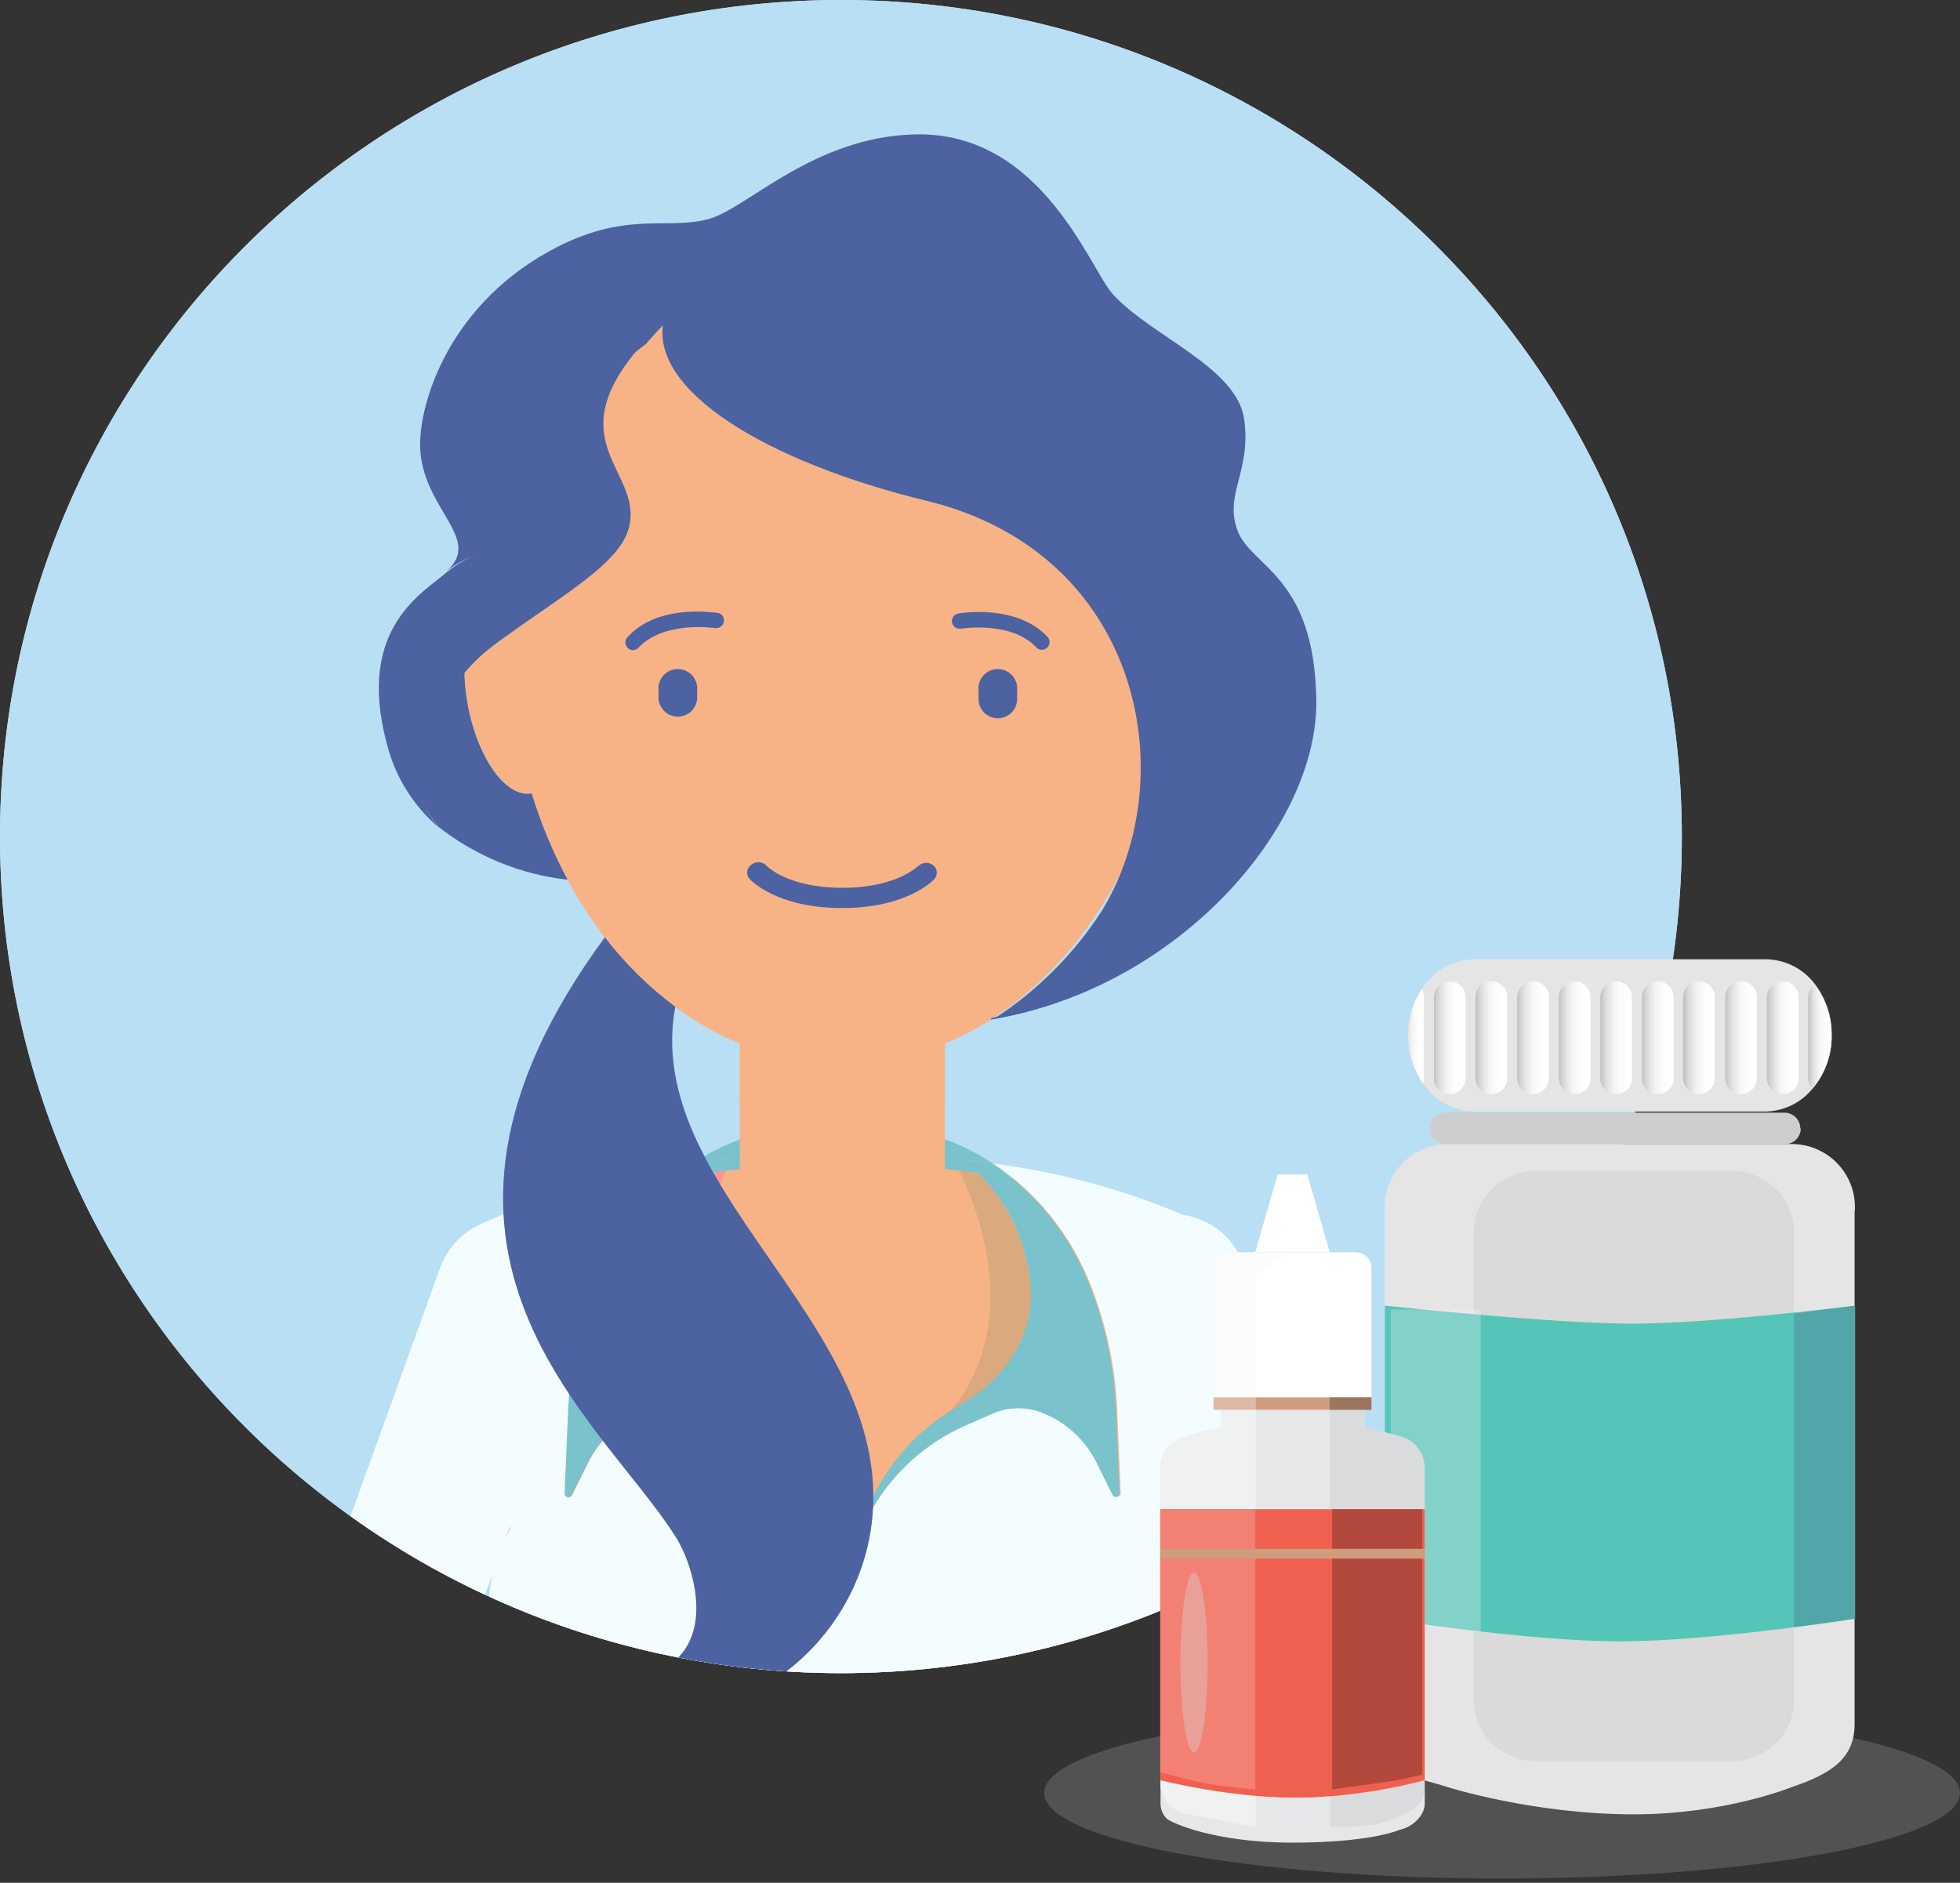 <svg xmlns:xlink="http://www.w3.org/1999/xlink" xmlns="http://www.w3.org/2000/svg" width="229px" height="220px" viewBox="0 0 229 220"><rect x="0" y="0" width="229" height="220" fill="#333333" stroke="none"/><defs><linearGradient x1="0.001" y1="0.5" x2="0.999" y2="0.5" id="gradient_1"><stop offset="0" stop-color="#BFBFBF"></stop><stop offset="0.1" stop-color="#D1D1D1"></stop><stop offset="0.26" stop-color="#E5E5E5"></stop><stop offset="0.44" stop-color="#F4F4F4"></stop><stop offset="0.65" stop-color="#FCFCFC"></stop><stop offset="1" stop-color="#FFFFFF"></stop></linearGradient><linearGradient x1="-0.005" y1="0.5" x2="1" y2="0.5" id="gradient_2"><stop offset="0" stop-color="#BFBFBF"></stop><stop offset="0.1" stop-color="#D1D1D1"></stop><stop offset="0.26" stop-color="#E5E5E5"></stop><stop offset="0.44" stop-color="#F4F4F4"></stop><stop offset="0.65" stop-color="#FCFCFC"></stop><stop offset="1" stop-color="#FFFFFF"></stop></linearGradient><linearGradient x1="0.01" y1="0.5" x2="1.015" y2="0.5" id="gradient_3"><stop offset="0" stop-color="#BFBFBF"></stop><stop offset="0.1" stop-color="#D1D1D1"></stop><stop offset="0.26" stop-color="#E5E5E5"></stop><stop offset="0.44" stop-color="#F4F4F4"></stop><stop offset="0.65" stop-color="#FCFCFC"></stop><stop offset="1" stop-color="#FFFFFF"></stop></linearGradient><linearGradient x1="0" y1="0.501" x2="1" y2="0.501" id="gradient_4"><stop offset="0" stop-color="#BFBFBF"></stop><stop offset="0.1" stop-color="#D1D1D1"></stop><stop offset="0.26" stop-color="#E5E5E5"></stop><stop offset="0.44" stop-color="#F4F4F4"></stop><stop offset="0.65" stop-color="#FCFCFC"></stop><stop offset="1" stop-color="#FFFFFF"></stop></linearGradient><path d="M98.25 195.5C152.512 195.5 196.5 151.736 196.5 97.75C196.5 43.764 152.512 0 98.25 0C43.988 0 0 43.764 0 97.75C0 151.736 43.988 195.5 98.25 195.5Z" id="path_1"></path><clipPath id="mask_1"><use xlink:href="#path_1"></use></clipPath></defs><g id="Artboard-44slide"><path d="M53.5 20C83.047 20 107 15.523 107 10C107 4.477 83.047 0 53.5 0C23.953 0 0 4.477 0 10C0 15.523 23.953 20 53.5 20Z" transform="translate(122 199.5)" id="Oval" fill="#CFCFCF" fill-opacity="0.2" stroke="none"></path><path d="M98.25 195.5C152.512 195.5 196.5 151.736 196.5 97.75C196.5 43.764 152.512 0 98.25 0C43.988 0 0 43.764 0 97.75C0 151.736 43.988 195.5 98.25 195.5Z" id="Oval" fill="#E3E8F3" stroke="none"></path><g id="Oval"><g id="Group"><path d="M98.25 195.5C152.512 195.5 196.5 151.736 196.5 97.75C196.5 43.764 152.512 0 98.25 0C43.988 0 0 43.764 0 97.75C0 151.736 43.988 195.5 98.25 195.5Z" id="Mask" fill="#B8DFF4" stroke="none"></path><g clip-path="url(#mask_1)"><g id="Group" transform="translate(15.472 15.697)"><path d="M44.005 15.47C44.233 17.881 43.766 20.305 42.659 22.457C41.341 25.031 39.37 27.211 36.944 28.778L34.363 30.386C30.554 32.82 27.497 36.27 25.533 40.349L22.049 47.465L22.049 47.465L18.528 40.349C16.564 36.26 13.508 32.799 9.698 30.349L7.117 28.741C4.691 27.174 2.72 24.994 1.402 22.42C0.296 20.268 -0.172 17.843 0.056 15.434L0.056 15.434C0.562 9.651 3.456 4.343 8.039 0.795C17.374 -0.265 26.798 -0.265 36.133 0.795C40.702 4.348 43.577 9.657 44.06 15.434L44.005 15.47Z" transform="translate(60.913 118.999)" id="Path" fill="#7AC2CC" stroke="none"></path><path d="M19.725 0.013L17.55 0.013L17.55 0.013L15.338 0.013C9.891 -0.153 4.528 1.392 0 4.431L3.521 3.95C12.856 2.891 22.281 2.891 31.616 3.95L35.118 4.431C30.573 1.383 25.191 -0.162 19.725 0.013Z" transform="translate(65.431 115.844)" id="Path" fill="#7AC2CC" stroke="none"></path><path d="M6.967 0.027C10.395 -0.261 13.593 1.781 14.783 5.017L31.78 51.965C40.175 75.133 45.498 99.306 47.616 123.864L51.929 173.621C52.163 176.338 50.934 178.974 48.703 180.536C46.473 182.097 43.581 182.348 41.117 181.192C38.653 180.036 36.992 177.65 36.758 174.933L32.407 125.121C30.402 101.906 25.363 79.056 17.42 57.158L0.46 10.23C-0.975 6.264 1.061 1.882 5.013 0.434C5.645 0.217 6.301 0.081 6.967 0.027Z" transform="translate(113.971 127.9)" id="Path" fill="#FF9395" stroke="none"></path><path d="M22.459 8.072L19.86 0.845C19.609 0.187 18.885 -0.156 18.219 0.069L17.942 0.069L1.111 6.168L0.853 6.168C0.53 6.285 0.266 6.526 0.121 6.839C-0.024 7.151 -0.039 7.508 0.079 7.832L2.678 15.059C2.929 15.727 3.666 16.072 4.338 15.835L4.596 15.835L21.427 9.736L21.685 9.736C22.351 9.484 22.695 8.745 22.459 8.072L22.459 8.072Z" transform="translate(128.472 177.873)" id="Path" fill="#E3E8F3" stroke="none"></path><path d="M17.481 6.311C16.506 3.156 13.879 0.794 10.645 0.165C7.411 -0.465 4.093 0.74 2.011 3.3C-0.071 5.86 -0.579 9.361 0.687 12.411L17.113 57.971L33.943 51.872L17.481 6.311Z" transform="translate(112.508 126.162)" id="Path" fill="#F3FCFF" stroke="none"></path><path d="M44.986 0.028C41.557 -0.266 38.355 1.778 37.17 5.019L20.173 51.966C11.782 75.136 6.452 99.308 4.319 123.865L0.006 173.548C-0.15 177.629 2.919 181.113 6.977 181.464C11.035 181.814 14.653 178.908 15.196 174.86L19.51 125.122C21.517 101.91 26.549 79.061 34.479 57.16L51.494 10.231C52.929 6.265 50.892 1.883 46.941 0.435C46.308 0.22 45.652 0.084 44.986 0.028Z" transform="translate(-1.314504E-13 127.899)" id="Path" fill="#FF9395" stroke="none"></path><path d="M0.082 8.077L2.681 0.85C2.924 0.185 3.655 -0.162 4.322 0.074L4.598 0.074L21.429 6.173L21.687 6.173C22.011 6.29 22.274 6.531 22.42 6.843C22.565 7.156 22.58 7.513 22.462 7.837L19.862 15.064C19.612 15.732 18.875 16.077 18.203 15.84L17.945 15.84L1.114 9.741L0.838 9.741C0.171 9.49 -0.167 8.746 0.082 8.077L0.082 8.077Z" transform="translate(14.911 177.868)" id="Path" fill="#E3E8F3" stroke="none"></path><path d="M16.425 5.922C17.512 2.908 20.12 0.704 23.267 0.14C26.415 -0.424 29.622 0.739 31.683 3.19C33.743 5.641 34.343 9.007 33.256 12.022L16.831 57.583L0 51.483L16.425 5.922Z" transform="translate(19.51 126.551)" id="Path" fill="#F3FCFF" stroke="none"></path><path d="M10.471 20.997C16.254 20.997 20.942 16.297 20.942 10.498C20.942 4.7 16.254 0 10.471 0C4.688 0 0 4.7 0 10.498C0 16.297 4.688 20.997 10.471 20.997Z" transform="translate(72.491 109.832)" id="Oval" fill="#FF9395" stroke="none"></path><path d="M11.983 58.166C5.365 58.166 0 52.788 0 46.153L0 12.014C0 5.379 5.365 0 11.983 0C18.6 0 23.965 5.379 23.965 12.014L23.965 46.153C23.965 52.788 18.6 58.166 11.983 58.166L11.983 58.166Z" transform="translate(70.961 83.456)" id="Path" fill="#F7B386" stroke="none"></path><path d="M11.983 0C5.365 0 0 5.379 0 12.014L0 29.573C7.756 32.308 16.21 32.308 23.965 29.573L23.965 12.014C23.965 5.379 18.6 0 11.983 0L11.983 0Z" transform="translate(70.961 83.456)" id="Path" fill="#F7B386" stroke="none"></path><path d="M7.614 15.267C11.818 15.267 15.227 11.849 15.227 7.634C15.227 3.418 11.818 0 7.614 0C3.409 0 0 3.418 0 7.634C0 11.849 3.409 15.267 7.614 15.267Z" transform="translate(113.97 127.908)" id="Oval" fill="#FF9395" stroke="none"></path><path d="M7.614 15.267C11.818 15.267 15.227 11.849 15.227 7.634C15.227 3.418 11.818 0 7.614 0C3.409 0 0 3.418 0 7.634C0 11.849 3.409 15.267 7.614 15.267Z" transform="translate(36.691 127.908)" id="Oval" fill="#FF9395" stroke="none"></path><path d="M83.802 34.12C83.769 29.069 85.969 24.264 89.811 20.997C91.74 19.361 92.733 16.873 92.463 14.355C92.194 11.837 90.696 9.617 88.466 8.428C87.82 8.077 72.261 0 46.268 0C20.275 0 4.735 8.077 4.09 8.428C0.379 10.372 -1.07 14.954 0.845 18.686C1.318 19.555 1.942 20.331 2.689 20.978C6.545 24.234 8.749 29.047 8.698 34.102C8.698 37.798 8.698 41.606 8.698 45.561C8.663 52.841 10.118 60.05 12.975 66.743L12.975 66.743C18.745 85.559 20.644 100.585 10.081 124.225C7.684 129.604 1.048 137.533 1.048 152.486C1.048 192.89 3.647 197.751 46.176 197.751C88.705 197.751 91.323 192.89 91.323 152.486C91.323 137.533 84.686 129.604 82.29 124.225C71.708 100.585 73.607 85.559 79.396 66.743L79.396 66.743C82.245 60.067 83.701 52.877 83.673 45.617C83.673 41.624 83.802 37.78 83.802 34.12Z" transform="translate(36.768 120.33)" id="Path" fill="#F7B386" stroke="none"></path><path d="M66.734 5.212L12.149 5.212C7.557 5.219 3.165 3.334 0 0C1.805 7.573 8.549 12.921 16.315 12.938L62.568 12.938C70.336 12.928 77.083 7.577 78.882 0C75.72 3.338 71.326 5.223 66.734 5.212L66.734 5.212Z" transform="translate(43.512 176.094)" id="Path" fill="#FF9395" stroke="none"></path><path d="M8.407 0L6.158 0.296C2.655 3.789 0.494 8.41 0.056 13.345L0.056 13.345C-0.172 15.755 0.296 18.18 1.402 20.331C2.72 22.905 4.691 25.086 7.117 26.653L9.44 28.113C1.679 18.649 5.218 6.598 8.407 0Z" transform="translate(60.95 121.088)" id="Path" fill="#FF9395" stroke="none"></path><path d="M7.982 20.369C9.089 18.217 9.556 15.792 9.328 13.382L9.328 13.382C8.882 8.449 6.723 3.831 3.226 0.333L1.014 0C4.203 6.598 7.743 18.668 0 28.15L2.341 26.69C4.74 25.113 6.685 22.933 7.982 20.369Z" transform="translate(95.59 121.088)" id="Path" fill="#DAA97D" stroke="none"></path><path d="M94.766 13.289C94.766 13.493 94.766 13.733 94.895 13.955C94.949 14.279 94.986 14.606 95.006 14.934C95.006 15.138 95.006 15.286 95.006 15.415C95.016 15.544 95.016 15.674 95.006 15.803C95.026 16.049 95.026 16.296 95.006 16.542C94.97 16.937 94.895 17.327 94.785 17.707L94.785 17.984C94.633 18.494 94.436 18.989 94.195 19.463L94.047 19.74C93.806 20.177 93.535 20.597 93.236 20.997C92.855 21.463 92.429 21.89 91.964 22.272C88.422 25.262 86.394 29.681 86.434 34.323C86.434 36.56 86.434 38.852 86.434 41.199L86.434 42.862C87.989 45.618 88.796 48.735 88.775 51.901C88.777 53.359 88.597 54.812 88.24 56.226C87.661 58.63 86.595 60.889 85.106 62.861C85.069 62.921 85.026 62.977 84.977 63.028C84.719 63.36 84.461 63.675 84.185 63.97L84.019 64.174C83.668 64.543 83.41 64.82 83.115 65.079L82.913 65.264C82.913 65.264 82.249 66.669 81.936 67.371C76.055 86.557 74.764 101.269 84.811 123.782C85.309 124.872 85.973 126.055 86.655 127.478C91.339 135.032 93.841 143.74 93.881 152.634C93.881 153.743 93.881 154.815 93.881 155.85C52.163 155.277 47.684 136.554 47.684 136.554L47.684 136.554C47.684 136.554 43.204 155.425 1.025 155.813C1.025 154.778 1.025 153.706 1.025 152.597C1.059 143.702 3.561 134.992 8.252 127.441C9.008 126.055 9.69 124.872 10.095 123.745C20.161 101.232 18.87 86.52 12.916 67.205C12.676 66.632 12.049 65.246 12.049 65.246L11.791 65.042L10.999 64.229L10.759 63.952L9.948 62.991L9.837 62.824C7.483 59.654 6.192 55.816 6.15 51.864C6.175 48.696 7.033 45.591 8.639 42.862L8.639 41.181C8.639 38.815 8.639 36.486 8.639 34.249C8.667 29.645 6.679 25.26 3.201 22.254C1.811 21.114 0.796 19.581 0.288 17.855C0.158 17.345 0.065 16.826 0.011 16.302C0.003 16.154 0.003 16.006 0.011 15.859C-0.004 15.686 -0.004 15.513 0.011 15.341C0.002 15.175 0.002 15.008 0.011 14.842C0.011 14.472 0.011 14.251 0.104 14.01C0.196 13.77 0.214 13.382 0.288 13.068C0.362 12.753 0.454 12.532 0.565 12.236L0.841 11.534L1.357 10.572C1.445 10.429 1.544 10.293 1.652 10.166C1.898 9.803 2.176 9.463 2.482 9.149L2.721 8.89C3.056 8.575 3.414 8.285 3.791 8.022L4.086 7.837C4.288 7.663 4.511 7.514 4.749 7.393C12.726 3.609 21.25 1.114 30.005 0C24.913 3.414 20.978 8.3 18.723 14.01C16.814 18.756 15.729 23.795 15.515 28.908L15.11 38.519C15.083 38.744 15.223 38.956 15.441 39.018C15.639 39.07 15.844 38.967 15.921 38.778L17.764 35.081C19.141 32.235 21.577 30.045 24.548 28.982C26.359 28.373 28.332 28.465 30.079 29.24L33.268 30.645C37.817 32.672 41.61 36.087 44.108 40.404L47.555 46.226L47.555 46.226L50.984 40.404C53.481 36.087 57.275 32.672 61.823 30.645L65.013 29.24C66.759 28.465 68.732 28.373 70.543 28.982C73.512 30.04 75.944 32.233 77.308 35.081L79.152 38.778C79.248 38.968 79.462 39.067 79.668 39.018C79.879 38.949 80.01 38.739 79.982 38.519L79.576 28.908C79.362 23.795 78.277 18.756 76.368 14.01C74.106 8.345 70.194 3.495 65.142 0.092C73.903 1.205 82.433 3.7 90.416 7.486L90.987 7.837L91.135 7.966C91.615 8.281 92.066 8.64 92.48 9.038C92.879 9.432 93.237 9.866 93.55 10.332L93.697 10.554C93.957 10.932 94.179 11.334 94.361 11.755C94.433 11.898 94.495 12.047 94.545 12.199C94.545 12.495 94.656 12.827 94.766 13.289Z" transform="translate(35.481 120.182)" id="Path" fill="#F3FCFF" stroke="none"></path><path d="M75.546 8.706L75.841 8.096L76.043 7.911C76.338 7.652 76.597 7.375 76.947 7.005L77.113 6.802C77.389 6.506 77.647 6.192 77.905 5.859C77.954 5.808 77.997 5.753 78.034 5.693C79.318 3.981 80.286 2.053 80.892 2.62662e-14C77.759 3.145 73.508 4.913 69.075 4.917L11.817 4.917C7.381 4.927 3.125 3.157 0 0C0.595 2.058 1.563 3.988 2.857 5.693L2.968 5.859L3.779 6.82L4.019 7.098L4.811 7.911L5.07 8.114L5.328 8.706C8.32 11.2 12.091 12.561 15.983 12.55L64.891 12.55C68.782 12.561 72.554 11.2 75.546 8.706L75.546 8.706Z" transform="translate(42.516 177.351)" id="Path" fill="#E3E8F3" stroke="none"></path><path d="M29.754 35.562C28.389 32.713 25.958 30.521 22.988 29.462C21.177 28.853 19.204 28.945 17.458 29.721L14.268 31.126C9.72 33.152 5.926 36.568 3.429 40.885L0 46.707L3.484 39.554C5.442 35.462 8.5 31.999 12.314 29.555L14.895 27.947C17.321 26.379 19.292 24.199 20.61 21.625C21.717 19.474 22.184 17.049 21.956 14.639L21.956 14.639C21.472 8.862 18.597 3.553 14.029 0L17.532 0.481C22.583 3.884 26.496 8.734 28.758 14.398C30.667 19.145 31.752 24.183 31.966 29.296L32.371 38.907C32.4 39.127 32.269 39.337 32.058 39.406C31.851 39.455 31.638 39.356 31.542 39.166L29.754 35.562Z" transform="translate(82.962 119.794)" id="Path" fill="#7AC2CC" stroke="none"></path><path d="M17.535 27.983L20.116 29.592C23.92 32.031 26.977 35.479 28.946 39.554L32.449 46.67L29.001 40.848C26.504 36.531 22.71 33.115 18.162 31.089L14.972 29.684C13.226 28.909 11.253 28.816 9.442 29.425C6.471 30.489 4.035 32.679 2.658 35.525L0.814 39.221C0.738 39.411 0.532 39.514 0.335 39.462C0.117 39.4 -0.023 39.188 0.003 38.962L0.409 29.351C0.646 24.214 1.762 19.156 3.709 14.398C5.965 8.73 9.879 3.878 14.935 0.481L18.456 0C13.895 3.559 11.022 8.865 10.53 14.639L10.53 14.639C10.302 17.049 10.769 19.474 11.875 21.625C13.173 24.206 15.124 26.399 17.535 27.983L17.535 27.983Z" transform="translate(50.495 119.794)" id="Path" fill="#7AC2CC" stroke="none"></path><path d="M7.721 0.044C4.753 -0.51 1.398 4.203 0.347 10.561C-0.704 16.919 0.697 22.483 3.683 23.019C6.67 23.555 10.025 18.86 11.057 12.502C12.09 6.144 10.707 0.617 7.721 0.044Z" transform="translate(115.651 53.95)" id="Path" fill="#FF9395" stroke="none"></path><path d="M3.744 0.044C6.73 -0.51 10.067 4.203 11.21 10.561C12.353 16.919 10.841 22.483 7.855 23.019C4.868 23.555 1.531 18.86 0.388 12.502C-0.754 6.144 0.702 0.617 3.744 0.044Z" transform="translate(38.754 53.95)" id="Path" fill="#F7B386" stroke="none"></path><path d="M77.869 49.627C77.869 22.217 70.845 0 38.934 0C7.024 0 0 22.18 0 49.627C0 77.075 17.421 99.255 38.934 99.255C60.448 99.255 77.869 77.038 77.869 49.627Z" transform="translate(44.009 9.376)" id="Path" fill="#F7B386" stroke="none"></path><path d="M19.988 0.46C19.896 0.46 17.518 2.993 11.158 2.993L11.158 2.993C4.835 2.993 2.438 0.571 2.309 0.46C1.841 -0.09 1.016 -0.156 0.466 0.313C0.205 0.498 0.037 0.788 0.005 1.107C-0.026 1.425 0.081 1.742 0.3 1.976C0.429 2.105 3.434 5.358 11.084 5.358L11.084 5.358C18.735 5.358 21.739 2.105 21.869 1.976C22.081 1.743 22.184 1.43 22.152 1.116C22.121 0.802 21.957 0.517 21.703 0.331C21.177 -0.053 20.451 0.002 19.988 0.46L19.988 0.46Z" transform="translate(71.823 85.047)" id="Path" fill="#4C62A1" stroke="none"></path><path d="M2.267 5.747L2.267 5.747C3.51 5.747 4.517 4.737 4.517 3.492L4.517 2.069C4.411 0.897 3.431 0 2.258 0C1.085 0 0.106 0.897 0 2.069L0 3.492C-2.01458e-05 4.093 0.239 4.669 0.665 5.093C1.091 5.516 1.668 5.752 2.267 5.747L2.267 5.747Z" transform="translate(98.853 62.479)" id="Path" fill="#4C62A1" stroke="none"></path><path d="M1.30987e-14 2.069L1.30987e-14 3.492C0.106 4.663 1.085 5.561 2.258 5.561C3.431 5.561 4.411 4.663 4.517 3.492L4.517 2.069C4.411 0.897 3.431 0 2.258 0C1.085 0 0.106 0.897 0 2.069L1.30987e-14 2.069Z" transform="translate(61.467 62.479)" id="Path" fill="#4C62A1" stroke="none"></path><path d="M11.257 3.006C7.68 -0.968 1.025 0.122 0.749 0.178C0.262 0.263 -0.066 0.724 0.011 1.213C0.105 1.695 0.558 2.02 1.044 1.952C1.044 1.952 7.017 0.973 9.929 4.207C10.275 4.495 10.779 4.485 11.112 4.183C11.445 3.881 11.507 3.38 11.257 3.006L11.257 3.006Z" transform="translate(95.745 55.812)" id="Path" fill="#4C62A1" stroke="none"></path><path d="M10.473 1.928C10.961 2.006 11.421 1.676 11.505 1.188C11.554 0.952 11.501 0.706 11.362 0.51C11.222 0.314 11.007 0.184 10.768 0.153C10.492 0.153 3.837 -0.993 0.26 2.981C0.094 3.148 0 3.374 0 3.61C0 3.846 0.094 4.072 0.26 4.238C0.424 4.41 0.65 4.507 0.887 4.507C1.124 4.507 1.35 4.41 1.514 4.238C4.5 1.022 10.418 1.928 10.473 1.928Z" transform="translate(57.594 55.763)" id="Path" fill="#4C62A1" stroke="none"></path><path d="M14.066 14.546C11.08 15.082 7.743 10.387 6.6 4.029C6.364 2.699 6.24 1.351 6.231 0C0.48 5.064 -2.838 10.96 3.245 18.483C7.601 21.892 12.815 24.023 18.306 24.638C16.576 21.422 15.168 18.041 14.103 14.546L14.066 14.546Z" transform="translate(32.543 62.459)" id="Path" fill="#4C62A1" stroke="none"></path><path d="M11.894 0C-15.297 36.966 11.433 56.152 20.208 70.125C22.052 72.972 25.628 83.063 17.351 86.076C12.687 87.721 8.502 83.026 8.502 83.026C17.849 98.867 42.275 86.723 43.233 66.595C44.284 44.415 16.282 29 20.116 8.114C17.017 5.8 14.251 3.07 11.894 2.62662e-14L11.894 0Z" transform="translate(43.305 93.825)" id="Path" fill="#4C62A1" stroke="none"></path><path d="M9.987 37.806C11.517 35.925 13.402 34.495 15.223 33.239C21.306 28.84 27.777 25.144 29.104 21.207C31.316 14.387 20.815 11.182 30.217 0C21.092 6.654 22.983 11.558 22.062 16.567C21.14 21.576 12.715 22.168 8.07 25.902C5.305 28.36 -2.715 32.408 0.935 46.048C1.89 49.858 4.004 53.275 6.982 55.826C0.917 48.266 5.854 42.886 9.987 37.806Z" transform="translate(28.787 25.153)" id="Path" fill="#4C62A1" stroke="none"></path><path d="M104.711 66.082C104.49 51.499 97.061 50.575 95.494 46.268C93.927 41.961 97.116 39.466 96.287 33.33C95.457 27.193 85.41 23.626 80.912 18.654C78.257 15.715 72.635 -0.31 57.887 0.005C45.996 0.263 38.291 8.599 33.774 9.875C28.778 11.279 23.967 8.747 15.044 13.682C2.877 20.41 -0.404 32.295 0.038 37.174C0.647 43.958 7.246 47.34 3.135 51C7.781 47.303 17.183 47.562 18.049 42.479C18.916 37.396 17.22 31.186 26.345 24.532L26.345 24.532C26.972 23.811 27.654 23.035 28.446 22.24C29.958 28.339 39.894 31.611 48.725 33.33C66.736 37.026 89.724 39.522 96.858 62.626C102.388 80.462 82.405 99.425 66.699 103.289L66.699 103.289L66.699 103.436C88.396 99.869 104.932 81.053 104.711 66.082Z" transform="translate(33.611 2.842171E-14)" id="Path" fill="#4C62A1" stroke="none"></path><path d="M30.901 20.928C56.035 27.061 60.883 53.249 51.335 68.843L51.335 68.843C48.059 73.914 43.74 78.229 38.666 81.5C54.493 77.615 74.611 58.546 69.057 40.611C61.868 17.378 38.703 14.832 20.554 11.152C11.675 9.293 1.662 6.078 0.12 0C-1.422 8.029 12.028 16.337 30.901 20.928Z" transform="translate(61.919 21.899)" id="Path" fill="#4C62A1" stroke="none"></path></g></g></g></g><g id="medicine" transform="translate(161.5 112)"><path d="M54.908 7.933L54.908 67.767C54.909 71.797 52.173 73.579 47.601 75.129C47.601 75.129 39.794 78.325 29.119 78.325C17.335 78.325 7.308 75.129 7.308 75.129C4.723 74.292 3.505 74.292 2.146 72.902C0.77 71.545 -0.003 69.695 0 67.767L0 7.933C0 7.712 0 7.491 0 7.252C0.06 3.264 3.3 0.049 7.308 0L47.638 0C51.646 0.049 54.886 3.264 54.945 7.252C54.952 7.479 54.94 7.707 54.908 7.933Z" transform="translate(0.277 21.675)" id="Path" fill="#E5E5E5" stroke="none"></path><path d="M37.407 7.588L37.407 61.957C37.407 65.847 34.094 69 30.007 69L7.4 69C3.313 69 0 65.847 0 61.957L0 7.588C0 7.377 0 7.166 0 6.937C0.061 3.089 3.356 -0 7.4 0L30.007 0C34.051 -0 37.346 3.089 37.407 6.937C37.407 7.166 37.407 7.377 37.407 7.588Z" transform="translate(10.693 24.804)" id="Path" fill="#BFBFBF" fill-opacity="0.27" stroke="none"></path><path d="M0 0C0 0 19.499 2.109 28.878 2.109C38.258 2.109 54.945 0 54.945 0L54.945 36.589C54.945 36.589 38.092 39.232 27.473 39.232C16.853 39.232 0 36.589 0 36.589L0 0Z" transform="translate(0.296 40.558)" id="Rectangle" fill="#55C5B8" stroke="none"></path><path d="M0 0.928L7.141 0L7.141 36.589L0 37.593L0 0.928Z" transform="translate(48.1 40.558)" id="Rectangle" fill="#4B6D8D" fill-opacity="0.35" stroke="none"></path><path d="M43.346 1.841C43.346 2.857 42.517 3.681 41.495 3.681L1.85 3.681C0.828 3.681 0 2.857 0 1.841L0 1.841C0 0.824 0.828 0 1.85 0L41.44 0C42.462 0 43.29 0.824 43.29 1.841L43.346 1.841Z" transform="translate(5.55 18.012)" id="Path" fill="#CECECE" stroke="none"></path><path d="M49.489 8.89C49.52 11.178 48.719 13.401 47.232 15.147C45.871 16.809 43.836 17.781 41.682 17.798L7.753 17.798C5.33 17.751 3.084 16.527 1.74 14.522C-0.525 11.201 -0.583 6.858 1.592 3.479L1.592 3.479C1.799 3.169 2.028 2.873 2.277 2.595C3.653 0.96 5.683 0.011 7.827 0L41.811 0C44.087 0.032 46.216 1.122 47.565 2.945C48.852 4.659 49.529 6.75 49.489 8.89Z" transform="translate(3.014 0.086)" id="Path" fill="#E5E5E5" stroke="none"></path><path d="M1.851 0.939L1.851 10.436C1.863 10.644 1.825 10.852 1.74 11.043C-0.525 7.723 -0.583 3.379 1.592 0C1.762 0.284 1.851 0.608 1.851 0.939Z" transform="translate(3.014 3.564)" id="Path" fill="url(#gradient_1)" stroke="none"></path><path d="M3.7 11.338C3.7 12.354 2.872 13.178 1.85 13.178L1.85 13.178C0.828 13.178 0 12.354 0 11.338L0 1.841C0 0.824 0.828 0 1.85 0L1.85 0C2.872 0 3.7 0.824 3.7 1.841L3.7 11.338Z" transform="translate(6.031 2.662)" id="Path" fill="url(#gradient_2)" stroke="none"></path><path d="M3.7 11.338C3.7 12.354 2.872 13.178 1.85 13.178L1.85 13.178C0.828 13.178 0 12.354 0 11.338L0 1.841C0 0.824 0.828 0 1.85 0L1.85 0C2.872 0 3.7 0.824 3.7 1.841L3.7 11.338Z" transform="translate(10.896 2.662)" id="Path" fill="url(#gradient_2)" stroke="none"></path><path d="M3.7 11.338C3.7 12.354 2.872 13.178 1.85 13.178L1.85 13.178C0.828 13.178 0 12.354 0 11.338L0 1.841C0 0.824 0.828 0 1.85 0L1.85 0C2.872 0 3.7 0.824 3.7 1.841L3.7 11.338Z" transform="translate(15.762 2.662)" id="Path" fill="url(#gradient_2)" stroke="none"></path><path d="M3.7 11.338C3.7 12.354 2.872 13.178 1.85 13.178L1.85 13.178C0.828 13.178 0 12.354 0 11.338L0 1.841C0 0.824 0.828 0 1.85 0L1.85 0C2.872 0 3.7 0.824 3.7 1.841L3.7 11.338Z" transform="translate(20.628 2.662)" id="Path" fill="url(#gradient_2)" stroke="none"></path><path d="M3.7 11.338C3.7 12.354 2.872 13.178 1.85 13.178L1.85 13.178C0.828 13.178 0 12.354 0 11.338L0 1.841C0 0.824 0.828 0 1.85 0L1.85 0C2.872 0 3.7 0.824 3.7 1.841L3.7 11.338Z" transform="translate(25.474 2.662)" id="Path" fill="url(#gradient_2)" stroke="none"></path><path d="M3.7 11.338C3.7 12.354 2.872 13.178 1.85 13.178L1.85 13.178C0.828 13.178 0 12.354 0 11.338L0 1.841C0 0.824 0.828 0 1.85 0L1.85 0C2.872 0 3.7 0.824 3.7 1.841L3.7 11.338Z" transform="translate(30.34 2.662)" id="Path" fill="url(#gradient_2)" stroke="none"></path><path d="M3.7 11.338C3.7 12.354 2.872 13.178 1.85 13.178L1.85 13.178C0.828 13.178 0 12.354 0 11.338L0 1.841C0 0.824 0.828 0 1.85 0L1.85 0C2.872 0 3.7 0.824 3.7 1.841L3.7 11.338Z" transform="translate(35.15 2.662)" id="Path" fill="url(#gradient_3)" stroke="none"></path><path d="M3.7 11.338C3.7 12.354 2.872 13.178 1.85 13.178L1.85 13.178C0.828 13.178 0 12.354 0 11.338L0 1.841C0 0.824 0.828 0 1.85 0L1.85 0C2.872 0 3.7 0.824 3.7 1.841L3.7 11.338Z" transform="translate(40.071 2.662)" id="Path" fill="url(#gradient_2)" stroke="none"></path><path d="M3.7 11.338C3.7 12.354 2.872 13.178 1.85 13.178L1.85 13.178C0.828 13.178 0 12.354 0 11.338L0 1.841C0 0.824 0.828 0 1.85 0L1.85 0C2.872 0 3.7 0.824 3.7 1.841L3.7 11.338Z" transform="translate(44.937 2.662)" id="Path" fill="url(#gradient_2)" stroke="none"></path><path d="M2.738 5.945C2.77 8.233 1.968 10.456 0.481 12.203C0.173 11.865 0.001 11.425 0 10.969L0 1.472C0 0.893 0.274 0.348 0.74 0C2.054 1.704 2.757 3.797 2.738 5.945Z" transform="translate(49.765 3.031)" id="Path" fill="url(#gradient_4)" stroke="none"></path></g><path d="M0 0L10.5 0L10.5 37.698L0 36.5L0 0Z" transform="translate(162.5 153)" id="Rectangle" fill="#F1F2F2" fill-opacity="0.29" stroke="none"></path><g id="medicine-2" transform="translate(135.5 137)"><path d="M30.867 54.705C30.867 56.054 29.463 57.433 27.945 57.745C27.945 57.745 24.672 59.249 15.434 59.249C6.196 59.249 1.16 56.883 0.704 56.425C0.249 55.967 -0.005 55.348 0 54.705L0 15.334C0.075 13.845 1.006 12.532 2.393 11.955C3.97 11.459 5.547 11.037 7.124 10.706L7.124 0L23.819 0L23.819 10.706C25.377 11.037 26.972 11.459 28.549 11.955C29.907 12.553 30.806 13.863 30.867 15.334L30.867 54.705Z" transform="translate(0.095 19.059)" id="Path" fill="#E6E7E8" stroke="none"></path><path d="M11.13 57.45L11.13 0L7.086 0L7.086 10.706C5.509 11.037 3.933 11.459 2.356 11.955C0.983 12.543 0.069 13.854 0 15.334L0 52.725C-0.005 53.374 0.447 53.747 0.717 54.457C0.987 55.167 2.63 55.946 3.285 55.941L11.13 57.45Z" transform="translate(0.095 19.059)" id="Path" fill="#F0F1F1" stroke="none"></path><path d="M0.071 57.45L0 0L3.988 0L3.988 10.706C5.546 11.037 7.142 11.459 8.719 11.955C10.106 12.532 11.036 13.845 11.111 15.334L11.111 52.722C11.111 54.071 10.428 55.128 8.719 55.941C8.719 55.941 6.909 56.788 5.556 57.072C4.027 57.393 0.071 57.45 0.071 57.45Z" transform="translate(19.851 19.059)" id="Path" fill="#ADADAE" fill-opacity="0.2" stroke="none"></path><path d="M6.066 0L4.359 0L4.322 0L2.616 0L0 9.035L4.322 9.035L4.359 9.035L8.681 9.035L6.066 0L6.066 0Z" transform="translate(11.169 0.236)" id="Path" fill="#E6E7E8" stroke="none"></path><path d="M8.681 9.035L0 9.035L2.616 0L6.066 0L8.681 9.035L8.681 9.035Z" transform="translate(11.169 0.236)" id="Path" fill="#FFFFFF" stroke="none"></path><path d="M3.951 0L3.951 9.035L0 9.035L2.616 0L3.951 0L3.951 0Z" transform="translate(11.169 0.236)" id="Path" fill="#FFFFFF" fill-opacity="0.4" stroke="none"></path><path d="M18.439 1.842L18.439 18.369L0 18.369L0 1.842C0 0.828 0.831 0.006 1.855 0.006L16.435 0.006C16.952 -0.035 17.463 0.14 17.844 0.489C18.225 0.838 18.44 1.329 18.439 1.842Z" transform="translate(6.291 9.32)" id="Path" fill="#E6E7E8" stroke="none"></path><path d="M18.439 1.842L18.439 18.369L0 18.369L0 1.842C0 0.828 0.831 0.006 1.855 0.006L16.435 0.006C16.952 -0.035 17.463 0.14 17.844 0.489C18.225 0.838 18.44 1.329 18.439 1.842Z" transform="translate(6.291 9.32)" id="Path" fill="#FFFFFF" stroke="none"></path><path d="M0 0L18.457 0L18.457 1.451L0 1.451L0 0Z" transform="translate(6.291 26.276)" id="Rectangle" fill="#D09C7E" stroke="none"></path><path d="M0 0L4.879 0L4.879 1.451L0 1.451L0 0Z" transform="translate(19.851 26.276)" id="Rectangle" fill="#9C755F" stroke="none"></path><path d="M8.83 0L4.934 2.865L4.934 18.511L0 18.511L0 1.983C0 0.969 0.831 0.147 1.855 0.147L8.83 0Z" transform="translate(6.291 9.234)" id="Path" fill="#F5F5F6" fill-opacity="0.33" stroke="none"></path><path d="M0 0L30.904 0L30.904 31.657C30.904 31.657 23.725 33.701 15.818 33.701C7.912 33.701 0 31.657 0 31.657L0 0Z" transform="translate(0.058 39.35)" id="Rectangle" fill="#EF6050" stroke="none"></path><path d="M0 0L10.52 0L10.52 31C10.52 31 8.164 31.621 6.131 31.885C4.097 32.15 0 32.742 0 32.742L0 0Z" transform="translate(20.146 39.35)" id="Rectangle" fill="#B3483C" stroke="none"></path><path d="M0 0L11.111 0L11.111 32.742C11.111 32.742 7.483 32.433 5.546 32.081C3.61 31.73 0 30.726 0 30.726L0 0Z" transform="translate(0.058 39.35)" id="Rectangle" fill="#F28073" stroke="none"></path><path d="M0 0L30.904 0L30.904 1.139L0 1.139L0 0Z" transform="translate(0.058 43.978)" id="Rectangle" fill="#D09C7E" stroke="none"></path><path d="M1.595 21.045C2.476 21.045 3.191 16.334 3.191 10.522C3.191 4.711 2.476 0 1.595 0C0.714 0 0 4.711 0 10.522C0 16.334 0.714 21.045 1.595 21.045Z" transform="translate(2.414 46.751)" id="Oval" fill="#E1B6B1" fill-opacity="0.6" stroke="none"></path></g></g></svg>